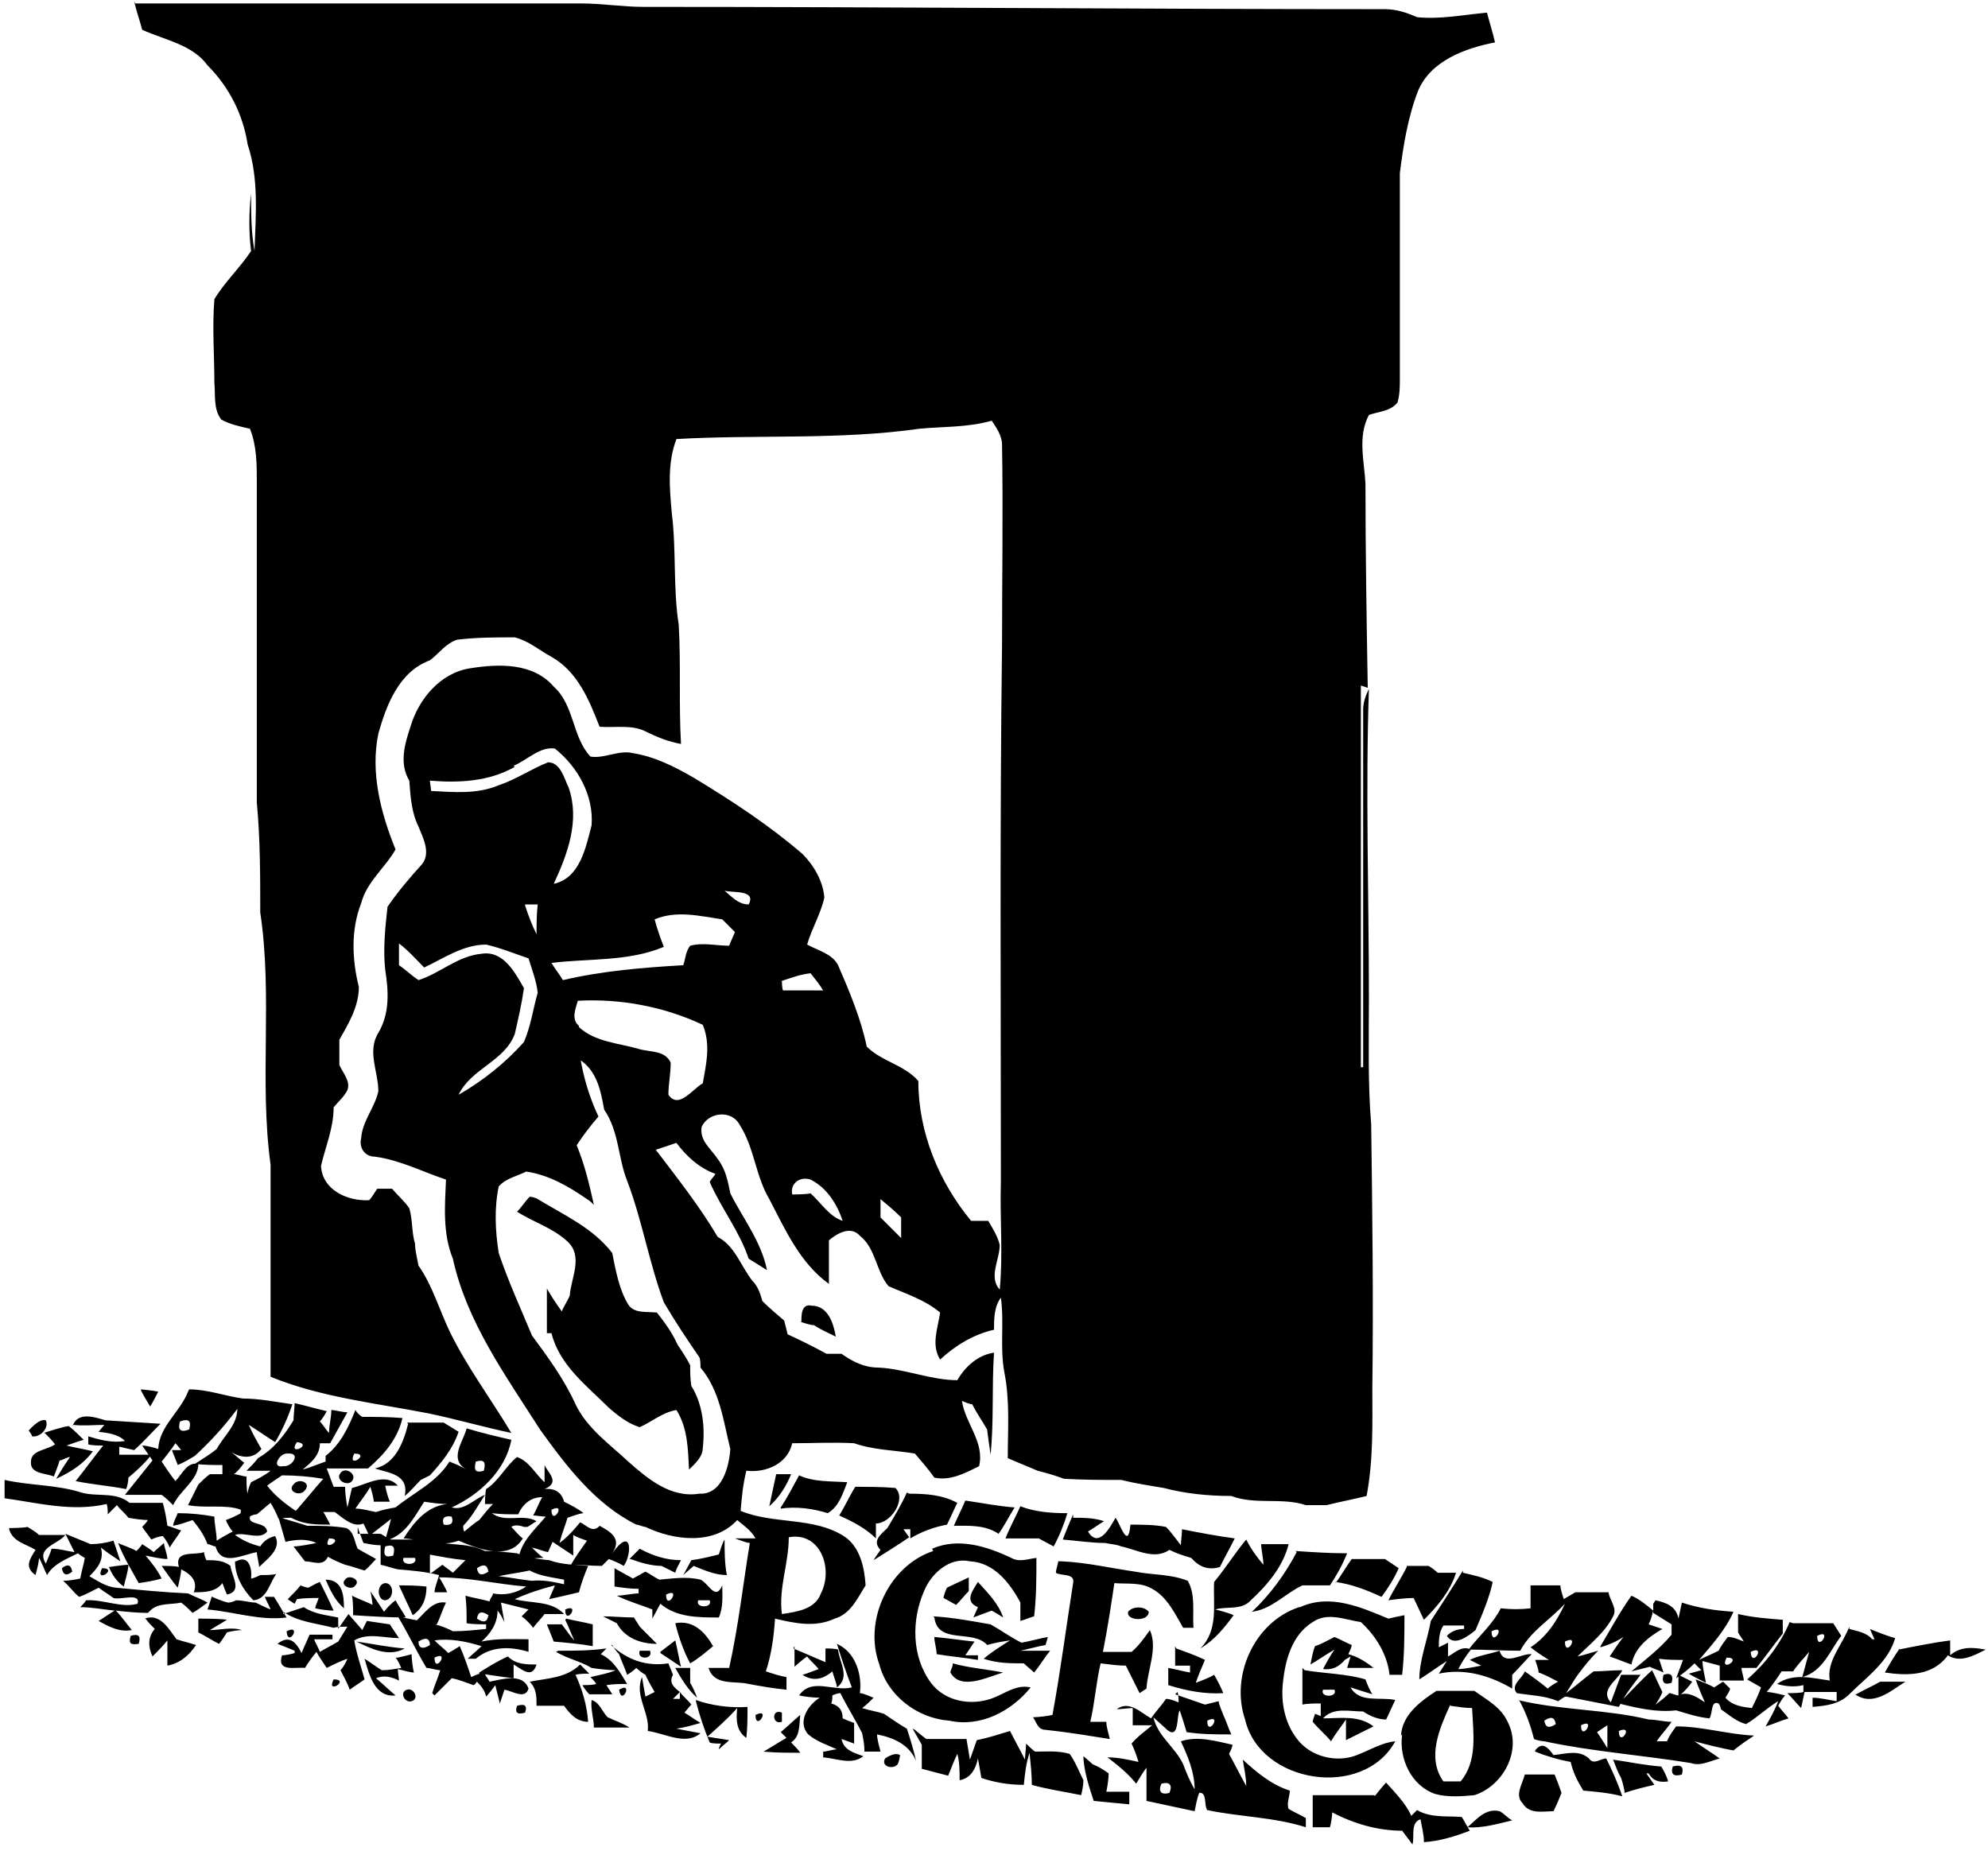 <?xml version="1.0" encoding="UTF-8"?>
<svg id="Layer_2" data-name="Layer 2" xmlns="http://www.w3.org/2000/svg" viewBox="0 0 17.34 16.15">
  <g id="Layer_1-2" data-name="Layer 1">
    <path d="M1.18.03c1.3,0,2.59,0,3.89,0,.18,0,.36.03.54.03,2.16,0,4.31.02,6.47.02.1,0,.19.03.28.07.2.02.4-.02.61-.04.02.08.05.17.07.26-.26.05-.56.16-.67.42-.09.23-.13.48-.16.72,0,.6,0,1.19,0,1.79,0,.07,0,.14-.02.21-.06.08-.17.08-.25.11-.1.19-.04.4-.03.6,0,.59.01,1.19.02,1.78l-.06-.02c0,1.11,0,2.22,0,3.33h.02c0-1.04,0-2.08,0-3.12,0-.06.02-.12.05-.18-.03.9,0,1.8,0,2.7,0,.37-.01.74.02,1.1.01.76.02,1.53.01,2.29,0,.32.01.63-.05.95-.12.03-.23.05-.35.08-.06,0-.12,0-.18,0-.21-.07-.44,0-.65-.08-.2,0-.4-.02-.59-.07-.12-.02-.25-.04-.37-.07-.17,0-.33,0-.5-.01-.08-.03-.15-.05-.23-.07-.09-.04-.17-.07-.26-.11,0-.25.02-.5-.03-.75-.04-.22,0-.43-.03-.65-.06.08-.06.19-.06.28-.18.04-.34.14-.47.26-.08-.13-.02-.27,0-.41-.13-.11-.29-.16-.45-.23-.11-.13-.11-.33-.25-.44-.08-.09-.2-.02-.27.04,0,.13,0,.25,0,.38-.25-.18-.38-.47-.52-.74-.12-.2-.13-.45-.26-.65-.07-.13-.27-.11-.33.02-.02.12.08.19.14.28.07.09.09.2.11.3.11.22.27.42.32.67-.05-.03-.11-.07-.16-.1-.08-.24-.24-.44-.34-.67.01-.02.04-.05.05-.07-.14-.05-.25-.15-.34-.27-.06.02-.12.04-.18.06.19.25.38.49.54.76.15.08.2.25.3.38.05.05.07.11.09.18.06.06.12.11.19.17.01.04.02.08.03.12.11.05.23.11.34.17.03,0,.1,0,.13,0,.1.07.2.12.32.12.23.01.46.11.69.11.07-.12.18-.22.32-.24-.02.3,0,.6-.03.89-.01-.07-.02-.14-.03-.22-.04-.07-.09-.14-.13-.22-.02,0-.07-.02-.09-.03.03.2.2.36.15.57-.12.06-.25.13-.39.1-.05-.07-.11-.14-.17-.21-.18-.03-.36-.03-.53-.09-.18-.01-.36,0-.54,0-.04.18-.23.26-.4.24-.03.12-.04.23-.05.35.29.12.63.05.9.22.14.09.18.27.19.43-.07.11-.13.25-.27.29-.17.08-.35.04-.52,0-.01.15-.03.31-.08.46.06.02.12.04.18.05,0,.03,0,.08,0,.11-.11-.01-.22-.03-.33-.05-.12-.03-.3.02-.35-.14.04,0,.13,0,.18,0,.08-.36.12-.72.18-1.09-.03,0-.1-.03-.13-.04.04,0,.13,0,.18,0-.04-.07-.1-.11-.16-.16-.2.22-.55.18-.8.06-.02,0-.06-.02-.08-.02-.36-.18-.61-.51-.84-.83-.3-.47-.64-.94-.76-1.49-.09-.22-.07-.46-.06-.69-.21-.07-.4-.17-.62-.2-.09,0-.14-.08-.12-.16.01-.15.12-.27.15-.41,0-.17-.1-.35,0-.51.1-.17.09-.36.06-.55-.02-.18,0-.37.02-.55.09-.13.19-.25.3-.37.08-.1.01-.23-.03-.33-.06-.12-.07-.26-.08-.4-.09-.15-.04-.32.01-.47.07-.24.26-.47.52-.51.25-.04.55-.05.73.16.18.16.16.44.32.61.12.02.25-.06.37-.03.19.03.37.12.54.22.33.2.65.41.94.66.1.1.18.24.19.38-.03.14-.11.27-.15.41.09.05.22.08.27.18.1.23.2.47.25.71.13.13.33.16.45.3,0,.45.18.88.46,1.22.05,0,.1,0,.15,0,.04.07.08.13.1.21,0,.13-.1.28,0,.39.03-.31,0-.63.01-.94,0-1.56-.01-3.12.01-4.68,0-.58.01-1.17,0-1.75,0-.08-.05-.15-.09-.21-.21.06-.42.05-.63.07-.7.1-1.42.05-2.12.09-.08.21-.06.43-.04.65.04.32.01.65.06.97.02.35,0,.7.02,1.04-.11-.02-.21-.06-.31-.11-.12-.06-.26-.03-.4-.04-.09-.23-.19-.48-.42-.61-.11-.06-.2-.14-.32-.17-.17,0-.33,0-.5.02-.1.03-.16.12-.24.18-.27.1-.38.39-.45.64-.07.34.02.69.15,1.01-.09.16-.25.28-.3.47-.09.23-.08.49-.02.73,0,.17-.09.32-.17.46,0,.07,0,.15,0,.22.03.07.1.14.07.22-.03.06-.08.1-.12.15,0,.18-.07.34-.11.51.01.21.23.31.42.3.02-.02.05-.07.07-.1.04,0,.09,0,.13,0,.05.06.11.11.15.17.03.1.02.21.05.31,0,.06.02.13.03.19.12.17.18.38.27.57.15.31.36.59.54.89-.24-.05-.48-.12-.72-.17-.46-.09-.94-.14-1.38-.32,0-.62,0-1.24,0-1.85-.1-.73.02-1.47-.09-2.2,0-.32,0-.64-.03-.96,0-.93,0-1.86,0-2.79,0-.16,0-.32-.06-.47-.09-.02-.18-.04-.25-.08-.07-.09-.05-.21-.06-.32,0-.24-.02-.48,0-.73.09-.15.22-.27.32-.42-.02-.16-.02-.34,0-.5,0,.17,0,.33.03.5.01-.31.04-.63-.06-.93-.04-.26-.16-.5-.35-.69-.13-.18-.37-.22-.57-.31-.02-.08-.05-.16-.07-.25h0ZM4.49,6.69c-.23.13-.49.14-.74.12,0,.02.01.07.01.09.2.01.4.03.59-.05.15-.05.28-.14.43-.2.11,0,.14.14.18.22.1.29-.01.58-.13.84.23-.05.28-.32.33-.51.02-.26-.12-.51-.32-.67-.13-.02-.24.1-.36.15h0ZM4.52,7.77s.03.03,0,0h0ZM6.32,7.77c.06.05.12.12.21.12.07-.13-.14-.1-.21-.12h0ZM4.58,7.9c.03.09.06.17.1.25,0-.09,0-.17.01-.26-.03,0-.09,0-.11,0h0ZM5.71,8.02c.02.08.05.16.08.24-.31.13-.66.1-.98.14.03.05.07.1.1.15.34-.08.7-.11,1.05-.13.02-.06.02-.12.06-.17.11-.03.23,0,.34,0,.01-.03.04-.09.05-.12-.04-.04-.07-.07-.11-.11-.2-.03-.4-.08-.59,0h0ZM3.48,8.24c0,.06,0,.12,0,.18.06.04.11.09.17.13.19-.06.34-.21.55-.23.19-.03.29.16.37.3-.02.14-.05.27-.08.4-.09.24-.38.3-.49.53.21-.12.41-.28.57-.46.06-.14.08-.29.12-.43-.01-.1-.05-.2-.08-.3-.12-.04-.24-.09-.37-.12-.2,0-.37.12-.54.2-.07-.07-.14-.15-.22-.21h0ZM6.82,8.56s0,.06.01.08c.12,0,.24,0,.35,0-.03-.05-.07-.1-.11-.15-.09.01-.17.04-.26.07h0ZM5.05,8.96c.14.13.35.14.52.19.1.03.23.01.28.12,0,.1-.02.19-.02.28.09.13.21-.05.3-.1.03-.17.07-.34,0-.51-.34-.16-.72-.23-1.09-.21-.02.07-.06.16.01.22h0ZM5.06,9.22c.03.18.08.35.16.52-.07.08-.13.16-.19.25.07.17.11.34.15.52-.01-.01-.04-.04-.06-.05-.16-.11-.33-.21-.53-.24-.08.04-.18.06-.24.13-.04.19-.03.39,0,.58.08.24.19.48.29.72.14.19.28.38.38.6.1.21.3.35.46.5.17.15.37.32.62.28.2.01.26-.24.27-.39-.06-.24-.09-.51-.26-.71,0-.02,0-.07-.01-.09-.11-.16-.21-.31-.31-.48-.13-.35-.19-.72-.32-1.06-.08-.2-.07-.43-.2-.62-.03-.16-.06-.34-.22-.44h0ZM6.91,10.42s.12,0,.16-.01c.09.08.16.2.28.24-.05-.15-.14-.29-.28-.36-.09-.03-.18.03-.16.13h0ZM7.68,10.45c0,.06,0,.11,0,.17.06.06.12.12.18.18,0-.06,0-.12,0-.18-.06-.06-.12-.11-.18-.16h0ZM6.88,13.41c0,.23-.09.44-.06.67.13-.02.29-.04.34-.18.11-.21,0-.54-.28-.49h0ZM4.63,10.44s.05.01.06.02c.23.14.48.25.65.47.03.15.06.32.14.45.05.08.16.06.25.07.07.09.13.17.18.28.04.06.08.12.11.18,0,.06,0,.12.01.18.1.16.12.36.1.54,0,.08-.07.14-.12.19-.01-.18-.01-.36-.11-.52-.12.02-.21.1-.32.15-.1-.03-.19-.1-.27-.17-.19-.19-.43-.37-.5-.65-.01,0-.03,0-.04,0,0-.13,0-.26,0-.39.04.07.08.13.13.2.02-.05.05-.09.07-.14.01-.15.12-.34-.02-.47-.13-.12-.3-.17-.44-.26.04-.04.07-.09.11-.13h0ZM6.99,11.53c0-.06,0-.16.09-.14.14,0,.19.15.21.27-.06-.03-.13-.06-.19-.1-.03,0-.09-.02-.12-.03h0ZM1.23,12.12s.11.01.15.02c-.02.04-.04.08-.07.13-.03-.05-.06-.1-.08-.14h0ZM1.65,12.12c.16,0,.32.06.47.08.14,0,.29.03.43.05-.04.12-.09.23-.15.33-.08-.05-.15-.1-.23-.15.03.07.07.14.11.21-.07.09-.17.08-.26.03.03.02.08.07.11.09-.02.03-.06.08-.09.1.03,0,.08.02.11.02,0,.04,0,.12.01.15,0-.03.02-.08.03-.1.06-.03.12-.06.17-.1-.05,0-.16,0-.21,0,.03-.03.08-.08.1-.11.14-.08.23-.2.31-.33,0-.04.01-.12.01-.15.09.02.19.05.28.07-.01.02-.04.07-.06.09.03.03.05.07.08.1,0-.07.02-.13.02-.2.03,0,.1.02.14.02-.05.09-.1.18-.15.27-.02,0-.07,0-.09,0,0,.11-.08.17-.15.23.07-.02.14-.05.2-.07,0-.01,0-.04,0-.05.13-.1.2-.25.26-.4.01.02.04.05.06.06.12,0,.23,0,.35.01-.04.18-.16.32-.3.44-.12,0-.24,0-.36,0,.02.05.04.11.06.16.02,0,.07,0,.1,0,0,.06.01.12.02.18.01-.04.03-.13.04-.17.13-.03.29-.14.4-.02h-.11c.01.05.02.09.04.14-.03,0-.1,0-.14,0,0-.03-.02-.1-.03-.13-.04.07-.09.13-.13.19.06,0,.12.02.18.03.06-.02.11-.03.17-.04.16-.13.36-.22.47-.4.05.02.1.04.15.07-.16-.09-.03-.24,0-.36.13.04.26.07.39.1-.05.27-.28.48-.52.59.11.03.19-.07.29-.11-.06.09-.11.19-.19.27,0,.01,0,.04.01.05.04-.03.08-.07.13-.1.04-.05.08-.1.12-.14h-.07s0-.09.01-.13c.11-.07.17-.2.27-.28.11.04.16.15.24.22,0-.04,0-.11,0-.15.03.07.14.15,0,.21.09-.01.15.03.17.11.06.03.12.06.17.1-.03,0-.11.03-.14.04-.02.07-.05.14-.07.22.07-.05.13-.12.18-.18.05.02.11.1.17.03.09.05.2.11.11.24.18-.25.17.02.1.11-.03-.02-.1-.05-.13-.06-.01.01-.04.04-.06.06-.09,0-.18-.01-.27-.01.04-.07.09-.14.14-.21-.03-.01-.09-.03-.12-.05,0,.05,0,.14,0,.18-.06-.04-.12-.08-.18-.12-.01.02-.03.07-.04.09-.05-.01-.09-.03-.14-.04.02.02.07.07.1.09-.06,0-.17.01-.22.02.02-.16.14-.26.24-.38-.03,0-.08-.01-.11-.01.03-.05.05-.11.08-.16-.1,0-.17.06-.21.15-.08,0-.15,0-.23-.01.12.09.27,0,.39.07-.02.01-.06.04-.08.05h-.03s-.07-.03-.11,0c.03.03.07.08.1.1-.12.2-.39.09-.56.02-.16.06-.32-.01-.48-.02.09-.14.2-.28.38-.3-.07,0-.13-.01-.2-.02-.09.14-.17.3-.34.34.01-.05.04-.14.05-.19-.06.05-.13.1-.19.15-.01-.03-.04-.09-.05-.11-.09.04-.18-.05-.25-.1-.03,0-.07,0-.1,0,.02.03.05.09.06.11-.12,0-.23,0-.34-.06-.03,0-.08,0-.11.01-.02-.05-.04-.09-.07-.14-.04.03-.08.07-.12.1-.02,0-.05.01-.06.02-.02.08.14.04.15.13-.06.08-.2,0-.28.03.07.05.14.08.22.1.03-.05.08-.08.13-.09.06.11-.07.2-.14.27,0-.03-.02-.1-.02-.13-.12.02-.31.13-.36-.05-.02,0-.05-.02-.07-.02-.03-.08-.08-.15-.13-.21-.06.02-.11.04-.17.05,0-.03.03-.08.04-.11.11,0,.21.01.32.03,0,.07.02.14.02.21.03-.02.1-.06.14-.08-.02-.02-.05-.07-.06-.1.03-.01.1-.04.13-.06v-.03c-.13-.05-.31-.01-.46-.04.03-.06.06-.12.09-.18.02-.02.07-.07.1-.09.03,0,.09,0,.11,0,0-.02,0-.06,0-.08-.08,0-.16,0-.24-.01.06-.04.13-.08.19-.13.06-.11.18-.21.18-.35-.11.15-.24.29-.37.41-.05.03-.1.06-.15.08-.01-.03-.04-.1-.05-.13h.08s-.03-.04-.05-.06c-.04.06-.08.11-.12.16.04.06.08.12.12.17.06-.06.1-.17.2-.15,0,.14-.16.23-.22.36-.03-.03-.06-.06-.1-.09-.11,0-.21,0-.32,0,.08-.1.16-.2.24-.3-.02-.03-.07-.1-.09-.13.04,0,.11.02.14.03.01-.2.19-.32.26-.5h0ZM2.14,12.31s.03.02,0,0h0ZM1.57,12.4c-.02.07,0,.1.08.07.02-.07,0-.1-.08-.07h0ZM2.59,12.58c-.09.13.15.02,0,0h0ZM2.51,12.68c-.07-.01-.15.13-.04.11.08.01.16-.12.04-.11h0ZM3.09,12.68c-.07.14.15,0,0,0h0ZM4.15,12.75c-.02.08,0,.1.07.08.02-.08,0-.1-.07-.08h0ZM2.46,12.87s-.09.06-.13.09c.07.09.16.16.25.22.08-.09.16-.19.24-.28-.12-.02-.24-.03-.37-.03h0ZM2,12.9s.03.03,0,0h0ZM1.95,13s.03.03,0,0h0ZM4.81,13.17c0,.15.14-.07,0,0h0ZM3.87,13.3c.06.01.09-.01.07-.07-.06-.01-.09.01-.07.07h0ZM4.24,13.27s.03.03,0,0h0ZM4.34,13.36s.03.02,0,0h0ZM.63,12.45c.04-.14.19-.09.29-.06.16.01.32.02.48.03-.08.08-.15.16-.23.23-.04-.01-.09-.02-.13-.03,0,.02,0,.05,0,.07.09,0,.18,0,.28,0-.06.08-.13.14-.2.2,0,.03-.01.08-.02.1-.15-.03-.3-.04-.44-.07.08-.1.16-.21.24-.31-.03,0-.1,0-.13-.01,0-.02,0-.06,0-.07.1.03.21.06.32.04-.06-.06-.15-.07-.23-.08l.05-.06c-.09,0-.18.01-.27,0h0ZM1.12,12.54s.03.02,0,0h0ZM1.03,12.77s.02.03,0,0h0ZM.25,12.48s.09-.11.15-.09c.03.07-.05.15-.12.14,0-.01-.02-.04-.03-.05H.25ZM.38,12.5c.07-.02.15-.05.22-.06.05.04.09.08.13.12-.04.01-.12.04-.15.05.08.02.15.03.23.05-.08.11-.19.18-.32.24.04-.07.08-.13.12-.19-.02,0-.07.03-.09.03-.01.04-.04.11-.05.14-.07-.03-.21-.02-.2-.13,0-.1.14-.1.21-.15-.02-.03-.07-.08-.09-.1H.38ZM3.55,12.41c.11,0,.21,0,.32,0,.03.02.1.06.13.08-.05.15-.15.27-.25.38-.02.01-.06.03-.08.04-.05.05-.09.1-.14.14.04-.19-.14-.2-.26-.24.18-.04.25-.23.29-.39h0ZM3.51,12.72s.03.03,0,0h0ZM2.97,12.85c.04-.06.15.01.1.07-.04.05-.15-.01-.1-.07h0ZM6.78,12.86s.09,0,.12,0c-.04.1-.1.2-.19.28.02-.09.04-.19.06-.28h0ZM6.81,13.15c.06-.09.11-.19.16-.28.13.06.28.05.42.06-.04.1-.07.21-.17.27-.13-.04-.27-.06-.41-.04h0ZM.04,12.91c.22.05.45.04.67.11.14.04.3-.01.42.09.1,0,.19,0,.29,0,.02.07.03.13.04.2.04.01.08.03.12.04-.03.05-.07.1-.1.15-.01-.03-.04-.08-.06-.1-.03,0-.08.02-.1.03-.02-.03-.06-.08-.08-.11.01-.01.04-.04.05-.06-.04,0-.12-.01-.17-.02-.03-.04-.07-.07-.1-.11-.02.02-.06.06-.08.08,0-.02,0-.07-.01-.09-.3.07-.6-.01-.89-.05,0-.04,0-.13,0-.17H.04ZM2.56,12.95c.04-.06.16-.02.1.05-.04.06-.16.01-.1-.05h0ZM7.45,12.97c.12,0,.24,0,.36.01.1.1-.04.31-.17.31,0,.04,0,.09,0,.13-.09-.09-.21-.15-.32-.2.05-.08.09-.17.14-.25h0ZM7.93,13.03c.15,0,.29.01.42.08-.03.06-.06.13-.09.19-.11.02-.22.06-.32.12v-.08s-.06,0-.06,0l.05.07c-.1.07-.2.13-.31.2.01-.02.04-.06.06-.09-.08-.08.01-.14.06-.19.06-.1.12-.2.17-.31h0ZM8.42,13.09c.14.02.29.05.43.06-.05.08-.09.16-.14.23-.12-.08-.26-.07-.39-.07.03-.07.07-.15.1-.22h0ZM8.9,13.14c.13.05.27.06.41.06-.03.1-.07.2-.12.29-.04-.02-.09-.05-.13-.07-.1,0-.19,0-.29,0,.04-.1.09-.19.13-.28h0ZM9.36,13.24c.09,0,.18,0,.27.03-.05.03-.09.06-.14.09.09.15.19-.03.24-.12.04.05.11.29.13.06.1,0,.21,0,.31.02.05.05.09.11.13.16,0-.03.01-.1.01-.14.15.03.31.06.46.08-.04.08-.09.17-.13.25-.1.03-.18,0-.25-.08-.07-.02-.13-.04-.19-.07-.13.09-.28,0-.42-.03-.05-.02-.1-.02-.14-.03-.12,0-.25-.02-.37-.03.03-.08.06-.15.09-.22h0ZM2.42,13.23c.09.03.17.05.26.08.11,0,.23,0,.34.02.07.03.07.12.1.18.05.03.11.06.16.09-.03.03-.06.07-.1.1-.04-.01-.12-.04-.17-.05-.05-.02-.1-.04-.15-.07-.04.09-.13.04-.2.04-.03-.04-.07-.09-.1-.13.05,0,.15-.02.2-.03-.09-.04-.18-.03-.27-.01-.02-.07-.04-.14-.06-.21h0ZM2.87,13.42c-.07.13.15,0,0,0h0ZM.08,13.33s.12,0,.16-.01c.03.02.07.04.1.07.08,0,.15,0,.23,0-.06.08-.26.11-.17.25.01-.03.04-.09.05-.13.07,0,.13.02.2.03-.02-.04-.06-.12-.08-.16.07.03.15.06.22.09.07,0,.13-.01.2-.03.02.06.04.12.06.18-.06-.04-.12-.08-.17-.12.03.11-.03.18-.1.25.07.04.14.09.23.1.21.02.42.04.63.05.06.03.12.05.17.08-.04.03-.08.06-.13.09-.02-.02-.07-.07-.1-.09-.09.02-.2,0-.27.07l-.02.02c-.09,0-.19-.01-.28-.02.05.05.09.11.14.17-.11.02-.2-.03-.29-.08.05-.03.09-.06.14-.09-.1-.01-.2-.03-.3-.03.01-.01.04-.04.05-.06.15-.01.31.07.45.03.03-.1-.15-.03-.21-.05-.04-.03-.09-.06-.13-.09-.06.03-.11.06-.17.08-.05-.04-.09-.1-.14-.14.04,0,.11-.01.15-.02.01-.06.03-.12.04-.18-.02-.01-.05-.03-.06-.04-.1.05-.21.09-.27.19-.02-.04-.05-.12-.07-.15,0,.04-.02.11-.03.15-.1-.07-.05-.14,0-.22-.08-.05-.2-.07-.23-.18H.08ZM3.12,13.38c.07,0,.14,0,.2,0,.02.01.06.04.09.05.11,0,.22,0,.32,0,.16.06.34.02.5.1.09,0,.19.01.28.02.09.04.18.05.28.06.11.04.23.04.34.05-.03.07-.06.15-.08.23-.08.02-.17.04-.26.06.01-.03.04-.09.05-.12-.12.03-.24.07-.35.12.14.04.32.01.43.13-.04,0-.13,0-.17,0-.03.04-.07.08-.1.12-.02-.03-.07-.08-.1-.1.01-.01.04-.04.06-.06-.08-.02-.16-.04-.24-.06.01.06.02.12.03.17-.01-.02-.04-.08-.06-.1,0,.11-.06.2-.14.27.14-.03.28-.02.41-.02,0,.03,0,.08,0,.11-.16-.05-.33-.05-.46.06-.02,0-.06,0-.07,0,.04-.04.08-.07.12-.11-.13-.04-.27-.07-.41-.05.04.04.08.07.12.11.02-.01.07-.04.1-.06.04.09.07.18.1.27.04-.02.07-.03.11-.04.01.02.04.06.05.08.11-.02.29-.08.34.06-.03.1-.14.02-.21.01-.01.03-.03.09-.04.12-.01-.04-.03-.12-.04-.16-.02.03-.06.08-.08.1-.01-.05-.04-.09-.08-.13,0,0-.02.03-.03.03-.06-.02-.13-.05-.19-.06-.05.05-.1.1-.15.15,0,0-.01-.01-.02-.02.02-.07.05-.13.07-.2-.03,0-.09-.02-.12-.02-.09-.15-.16-.3-.25-.45.16.04.33.05.48.13.1,0,.19-.01.29-.02v-.04s-.13,0-.17-.01c0-.08,0-.16-.01-.24.07.02.14.03.21.05,0-.02.03-.05.03-.07.1.02.2,0,.29-.06-.25-.02-.5-.08-.76-.08.02.03.06.1.07.13-.03,0-.08,0-.11,0,0-.04.03-.11.04-.15-.12-.03-.24-.04-.36-.05-.05-.01-.1-.03-.15-.04,0-.06,0-.11,0-.17-.05,0-.1-.01-.15-.02-.01-.03-.04-.1-.05-.14h0ZM3.36,13.49c-.02.08,0,.1.07.08.02-.08,0-.1-.07-.08h0ZM3.75,13.55c0,.06,0,.12,0,.18.03-.02.08-.06.11-.08.02.02.07.05.09.07.04-.04.07-.07.11-.11-.11-.01-.21-.03-.32-.05h0ZM3.52,13.59c-.03.07.13.07.1,0-.02,0-.07,0-.1,0h0ZM4.16,13.68c.01.06.04.07.1.03-.01-.06-.04-.07-.1-.03h0ZM4.35,13.75c.1.01.19.03.29.04.1-.01.19.01.28.03v-.04c-.1-.02-.21-.03-.3-.08-.09.02-.18.03-.27.05h0ZM4.16,14.12c.06.04.09.03.1-.03-.06-.04-.09-.03-.1.03h0ZM3.65,14.32c0,.06.04.07.1.03,0-.06-.04-.07-.1-.03h0ZM3.79,14.46c0,.15.14-.07,0,0h0ZM6.32,13.43c0,.1,0,.21.02.31-.1,0-.19-.04-.29-.08-.02.02-.07.06-.09.08.02-.04.05-.09.07-.13.08-.01.16-.03.24-.05.01-.03.03-.1.05-.13h0ZM1.05,13.47s.11.04.14.06c.01-.01.04-.04.05-.06.03.02.08.05.1.07.02-.02.07-.06.09-.08,0,.03.03.1.03.14-.05,0-.14-.02-.19-.03.05.06.1.12.14.2-.07.02-.13.03-.2.04-.06-.11-.13-.22-.18-.35h0ZM1.26,13.68s.03.03,0,0h0ZM8.13,13.51c.23-.1.48-.02.69.08.07.04.14.01.22,0,0,.17,0,.34-.02.51-.04.01-.08.03-.12.04,0-.04,0-.12,0-.16-.09-.17-.23-.35-.44-.36-.18-.04-.34.11-.4.26-.11.25-.11.57.06.8.12.16.34.2.52.14.12-.04.22-.13.35-.1-.17.21-.44.35-.71.29-.28-.02-.54-.22-.61-.49-.14-.38.08-.86.47-.99h0ZM10.59,13.8c.1-.12.18-.25.28-.37.04.08.09.15.15.22,0-.05-.02-.14-.02-.18.08,0,.16,0,.24,0-.05.2-.19.36-.33.49-.08.09-.21.05-.31.08.04.01.12.03.16.05-.08.11-.17.22-.29.29.16-.16.11-.38.12-.58h0ZM10.62,13.87s.03.03,0,0h0ZM10.8,13.91s.02.03,0,0h0ZM1.56,13.67c-.04-.15.13-.1.22-.13,0,.02.01.05.02.07.07,0,.15,0,.21.05.01.09.11.22-.03.25-.01-.02-.03-.07-.04-.1-.06.08-.16.08-.25.08.04-.1-.03-.16-.11-.2,0,.04-.02.12-.03.16-.05-.06-.09-.12-.14-.19.04,0,.12,0,.15.01h0ZM1.86,13.73s.03.03,0,0h0ZM5.49,13.6s.06-.06.09-.09c.11.06.23.1.36.1-.02.04-.04.07-.05.11-.04-.02-.08-.04-.12-.06-.09,0-.19-.03-.27-.06h0ZM11.3,13.53c.15.01.3.02.45.02-.04.1-.09.19-.15.28-.08,0-.16,0-.24,0-.15.07-.27.21-.44.23.16-.15.29-.33.39-.52h0ZM2.06,13.62c.11-.06.14.06.13.15.02,0,.06-.02.08-.03.04,0,.11,0,.14-.01-.06.08-.08.22-.2.23-.09-.09-.16-.21-.16-.34h0ZM9.26,13.62c.22.01.43.06.64.09.15.03.31.02.46.08.07.12.04.27.05.41-.02,0-.07,0-.09,0-.07-.12-.14-.27-.27-.34-.1-.06-.22-.04-.33-.05-.03.2-.06.4-.1.6.08,0,.17,0,.25,0,.06-.05.11-.12.16-.19.07.16-.02.34-.03.51l-.06.04c-.04-.08-.08-.16-.12-.24-.07,0-.14-.01-.22-.02-.04.17-.05.34-.09.51.03,0,.1,0,.14,0,0,.05.02.1.03.15-.19-.03-.37-.06-.56-.08-.07,0-.08-.07-.11-.11.04,0,.13-.01.17-.02.07-.38.12-.77.18-1.15.02-.09-.11-.06-.15-.09,0-.03.02-.08.02-.1h0ZM11.65,13.81c.05-.07.09-.14.14-.21.1,0,.19,0,.29,0,.03.02.09.06.12.08-.04.09-.09.17-.15.25-.13-.06-.26-.11-.4-.13h0ZM.54,13.68c.05-.04.08-.03.09.03-.05.04-.08.03-.09-.03h0ZM.89,13.68c.15,0-.07.14,0,0h0ZM.95,13.67s.13-.02.17-.02c0,.05-.03.14-.04.19-.06-.04-.1-.1-.13-.17h0ZM12.27,13.66c.06,0,.13,0,.19,0,.02.01.06.04.08.06.04,0,.12,0,.16,0-.05.16-.16.29-.28.41-.03-.06-.06-.13-.09-.19-.07,0-.15.01-.22.02.05-.1.11-.19.16-.29h0ZM2.82,13.73s.03.03,0,0h0ZM5.36,13.84c0-.05,0-.1,0-.16.05.03.11.06.16.09.04-.02.07-.04.11-.06.04.02.08.05.12.07.12-.01.24-.03.36,0,.07.03.13.19.19.05,0,.09.01.19-.03.28-.18,0-.37,0-.51-.12-.02.04-.05.09-.07.13,0-.02,0-.06,0-.08-.1-.04-.21-.07-.31-.12.05,0,.14-.02.19-.02v-.04c-.07,0-.14-.01-.21-.02h0ZM5.81,13.91c0,.15.14-.07,0,0h0ZM6.09,13.96c-.03.07.13.07.1,0-.03,0-.08,0-.1,0h0ZM12.76,13.72c.09.02.18.04.26.08-.03.14-.09.28-.15.42-.06.05-.19.15-.25.05.04-.04.09-.06.15-.06v-.03c-.06,0-.12,0-.18,0-.04.06-.04.13-.04.19l.08-.04s0,.09,0,.12c.06-.03.12-.1.2-.06-.04.05-.08.11-.11.17.05,0,.15-.02.2-.03l-.1-.05c.08-.04.17-.05.26-.08.04.14.19.02.28.03-.06.06-.11.12-.17.18,0,.03,0,.09,0,.12-.19-.11-.41-.18-.64-.13l.07-.11c-.08.05-.16.11-.24.16,0-.17.07-.34.1-.51.09-.14.19-.29.28-.44h0ZM13.05,14.55s.03.03,0,0h0ZM3.01,13.78c.03-.05.14,0,.09.05-.03.05-.14,0-.09-.05h0ZM8.26,13.85c.06-.03.13-.06.19-.09,0,.03,0,.09,0,.12-.04.04-.07.08-.11.12-.04-.02-.07-.04-.11-.06,0-.02.02-.07.03-.09h0ZM2.62,13.83s.05.02.07.02c.02-.01.07-.04.1-.05.04.08.08.16.12.25-.04,0-.12-.01-.16-.02,0-.02.02-.06.03-.09-.06,0-.13,0-.19.01l-.02.04s-.05-.03-.06-.04c.04-.04.08-.08.12-.13h0ZM2.84,13.78c.15,0,.16.14.16.25-.08-.07-.12-.16-.16-.25h0ZM3.36,13.96c-.07,0-.08-.14,0-.15.08,0,.08.14,0,.15h0ZM3.47,13.83c.08,0,.16,0,.25.01,0,.1-.03.19-.12.25-.04-.09-.08-.17-.12-.26h0ZM8.53,14.02c-.12-.05-.05-.14,0-.22.09.1.18.19.22.31-.03-.02-.08-.05-.1-.06-.05.02-.11.04-.16.06.01-.02.03-.07.04-.09h0ZM13.35,13.83c.09,0,.17,0,.26,0,0,.03.02.09.03.12.03-.02.07-.04.1-.06.09,0,.19,0,.29,0,.01.07.08.14.04.21-.07.14-.2.24-.31.35.05-.01.14-.04.18-.05-.06.06-.12.13-.17.2-.04.05-.07.11-.11.17.08-.06.16-.13.24-.19.08,0,.16-.01.25-.01-.04.09-.2.17-.1.28.03-.08.06-.16.09-.24.04,0,.13,0,.17,0-.07.09-.14.18-.19.28-.15-.03-.31-.06-.46-.09-.02,0-.05.03-.07.04-.12-.05-.24-.05-.36-.07-.06-.07.05-.13.07-.19.07.05.14.1.2.15.02-.02.07-.05.09-.06-.06-.03-.11-.06-.17-.08,0-.03-.02-.08-.03-.11h.12c-.05-.03-.11-.07-.16-.11.14-.09.23-.23.3-.38-.13.14-.3.24-.39.41-.15,0-.3-.01-.45-.01.09-.12.21-.22.28-.36.09.01.17.01.26,0,0-.04,0-.13,0-.18h0ZM13.01,14.23c0,.15.14-.07,0,0h0ZM13.65,14.32c0,.15.14-.07,0,0h0ZM3.25,14s-.01-.09-.02-.12c.04.06.08.12.12.18.02-.03.07-.08.1-.1.02.04.07.11.09.15-.15,0-.3-.01-.46-.02,0-.04,0-.13-.01-.17.06.03.12.05.18.08h0ZM1.85,13.93s.09.04.14.05c.02,0,.05-.01.07-.02.06,0,.12.02.17.02.04.02.08.04.13.06-.01-.03-.04-.08-.05-.11.02,0,.06,0,.08,0,.04.06.07.12.11.18-.23.03-.46-.05-.69-.07.01-.03.03-.09.04-.12h0ZM13.96,14.36c.09-.15.17-.3.27-.44.07.03.13.08.19.13-.01.04-.02.08-.04.12.03.01.09.03.12.04-.12.07-.24.16-.27.31-.06-.02-.13-.05-.19-.07.04-.06.08-.12.12-.17-.06.04-.13.07-.2.09h0ZM14.44,13.96c.09.02.18.05.2.16.01-.05.02-.09.03-.14.15.05.3.07.45.08-.07.16-.19.29-.3.42.06-.03.11-.05.17-.08.02-.04.05-.08.08-.12.05,0,.09.02.14.04-.01-.02-.04-.06-.05-.08,0-.05,0-.11,0-.16.13.03.26.04.39.05,0,.04,0,.08,0,.12-.08.1-.15.2-.23.3-.03,0-.1,0-.13,0,0,.03.02.08.02.11-.07,0-.14,0-.21,0,0-.03,0-.1,0-.13-.04-.01-.11-.03-.15-.04,0,.06.02.13.03.19-.04-.02-.12-.06-.15-.08l.11-.03s-.04-.04-.06-.06c-.05.05-.1.09-.16.13.02-.05.04-.11.06-.16-.07,0-.14,0-.21-.01.01.03.03.09.04.12-.04-.02-.08-.03-.12-.05-.04.01-.12.03-.16.04.12-.1.25-.2.35-.32,0-.02,0-.07,0-.09-.05-.03-.11-.07-.16-.1,0-.02,0-.06,0-.08h0ZM14.93,14.14s.03.02,0,0h0ZM15.27,14.41c.01.15.14-.07,0,0h0ZM15.06,14.46c-.07.14.15,0,0,0h0ZM3.62,14.15c.08-.07.15-.19.27-.17-.03.06-.05.13-.08.19-.07,0-.13-.02-.2-.02h0ZM11.34,14.02c.26-.12.53,0,.77.1.04-.01.09-.02.14-.03,0,.17,0,.34-.02.52-.04,0-.07,0-.11,0-.02-.18-.12-.34-.25-.46-.14-.02-.29-.09-.42,0-.18.11-.24.33-.26.53-.02.18.02.37.14.51.13.15.36.19.53.11.1-.04.2-.1.31-.11-.28.51-1.18.37-1.31-.19-.13-.38.08-.85.47-.98h0ZM2.47,14.08c.06-.02.12-.04.18-.06.09.06.2.07.3.09v.1s.06-.09.09-.13c.04.05.08.09.12.14.01-.02.03-.06.04-.08.07.01.13.02.2.03.02.03.06.09.08.12-.13,0-.27-.05-.39.02.02.12.06.23.09.34-.04.03-.09.06-.13.09-.02-.06-.05-.11-.08-.17.02-.02.05-.07.06-.1-.06.02-.12.05-.18.08-.02-.03-.07-.1-.09-.14-.04.05-.07.09-.1.14-.08-.01-.25.04-.2-.11.03,0,.08-.01.11-.02v-.02s-.12-.05-.15-.06c.1-.08.16-.02.21.08.02-.05.05-.11.07-.16.07,0,.13,0,.2,0v.04s-.12,0-.16,0c.01.03.04.08.05.11.05-.03.11-.06.16-.09.02-.03.06-.1.08-.13-.03,0-.09,0-.12.01-.15-.04-.31-.05-.44-.14h0ZM4.93,14.04c.14-.06,0,.15,0,0h0ZM9.84,14.06c.04-.05.14-.05.18,0,0,.09-.2.08-.18,0h0ZM5.26,14.1c.09,0,.18.01.27.01.01.02.04.06.05.08.05.05.1.1.15.15-.14,0-.28-.05-.35-.18-.04-.02-.08-.04-.12-.06h0ZM1.26,14.12c.14-.05.21.09.28.18.06.02.11.03.17.05-.06.09-.14.16-.25.18,0-.07,0-.15,0-.22-.04.05-.09.1-.13.14-.04-.09-.04-.17.02-.24-.02-.02-.06-.06-.08-.09h0ZM1.73,14.24s0-.08,0-.12c.06,0,.19,0,.25.01-.05.03-.1.06-.15.09.09,0,.19-.03.28,0-.03,0-.1.01-.13.02-.02.03-.05.08-.07.1-.06-.03-.12-.07-.18-.1h0ZM4.94,14.12c.08.02.15.03.23.05,0,.06,0,.12,0,.19-.11-.02-.23-.03-.34-.04-.02-.05-.04-.1-.06-.15.03,0,.1,0,.13,0,.04.05.07.1.11.14-.03-.06-.05-.12-.08-.18h0ZM8.14,14.1c.17.01.33.04.5.07.09.05.17.11.27.16.06-.01.17-.04.23-.05l-.02.07c-.06.01-.17.04-.22.05.07,0,.2,0,.26,0-.05.06-.09.13-.14.19-.02-.02-.07-.06-.09-.08-.12,0-.23,0-.35-.04.07-.06.15-.11.23-.16-.07.01-.13.02-.2.04-.12-.14-.43,0-.46-.24h0ZM3.97,14.18s.03.03,0,0h0ZM5.89,14.16c.16-.03.26.08.33.2-.06.05-.13.11-.2.15-.06-.11-.1-.23-.13-.35h0ZM15.64,14.16c.12,0,.23,0,.35,0,.02.03.05.08.07.11-.1.13-.16.31-.34.36.02-.07.04-.15.06-.22-.05.06-.1.11-.14.17-.02,0-.07,0-.1,0-.04.06-.08.12-.13.18.04,0,.12.02.16.03-.02.02-.05.07-.06.09.03.04.06.07.09.11-.07.02-.13.05-.2.07.04-.07.08-.14.11-.22-.1.06-.18.14-.28.2-.08-.02-.15-.08-.22-.13,0-.01-.01-.04-.02-.05-.07-.03-.05.09-.08.13-.1-.01-.19-.04-.29-.07-.17.02-.34-.02-.5-.06.1-.1.19-.2.29-.29.03.06.06.13.09.19-.01.03-.04.08-.06.11.04-.03.08-.06.12-.1.02,0,.06.02.08.02,0-.06,0-.12,0-.18.04.02.08.04.12.06-.02.03-.07.09-.1.11.08-.02.15.03.21.07-.03-.07-.06-.14-.08-.2.05.02.11.04.16.07.02-.01.06-.04.08-.05.01.01.04.04.06.06,0,.02-.03.06-.04.08.06.07.15.08.23.09.03-.06.06-.12.08-.18-.03-.02-.09-.05-.12-.07.16-.14.29-.31.37-.5h0ZM15.85,14.27c0,.15.14-.07,0,0h0ZM2.5,14.23c.14-.07.01.15,0,0h0ZM16.13,14.21c.07.02.15.03.2.09h.02s-.04-.09-.04-.09c.07.03.15.06.22.08-.06.21-.25.34-.4.49-.09.09-.21.1-.32.11,0-.02,0-.06,0-.08.07,0,.14.02.21.03v-.08c-.1,0-.19,0-.28,0-.01.05-.02.09-.03.14-.04-.04-.08-.09-.12-.13.04,0,.11,0,.14-.01v-.06c-.08.02-.16.01-.23-.01.14-.1.31-.05.46-.03-.03-.17.11-.31.17-.47h0ZM1.14,14.27c.07-.02.09,0,.07.07-.07.01-.09,0-.07-.07h0ZM11.47,14.36c.06-.02.11-.05.17-.08.05.02.1.05.15.07,0,.02-.02.06-.03.08.08.02.16.07.22.12-.08,0-.15,0-.23,0l.03-.1-.05.03c-.05.06-.11.09-.19.08.02-.04.07-.13.1-.17-.07.04-.14.09-.21.13.01-.05.02-.11.04-.16h0ZM3.11,14.32c.14.02.28.05.42.06-.14.08-.3,0-.42-.06h0ZM5.76,14.41s.09-.07.13-.1c.02.08.03.15.05.23-.06-.04-.12-.08-.18-.12h0ZM8.15,14.28c.12.01.24.03.35.04-.02.03-.06.09-.08.12.03,0,.08,0,.11,0,0,0,0,.03,0,.04-.12-.02-.24-.03-.36-.05,0-.04-.02-.11-.02-.14h0ZM16.56,14.39c.15-.03.3-.06.45-.08,0,.03,0,.1,0,.13.09-.08.2-.07.31-.05-.1.05-.22.12-.33.05-.13.18-.35.18-.55.15.04-.07.08-.14.13-.21h0ZM4.87,14.4c.14,0,.28,0,.42-.02-.01.01-.03.03-.05.05.11.05.17.16.23.26-.06,0-.12,0-.18.01.01.02.04.06.05.08-.07,0-.13,0-.2,0-.02-.02-.05-.06-.06-.08.03,0,.09,0,.12-.01-.01-.02-.03-.04-.05-.06.08-.02.15-.03.22-.06-.05,0-.15-.01-.21-.02-.1-.06-.21-.08-.31-.14h0ZM5.33,14.35c.14.13.31.19.5.16.01.03.03.07.04.1-.04.07.01.11.06.15l-.06.06h.06s0-.06,0-.06c.03.04.07.07.1.11-.02.02-.05.06-.06.07.05.03.09.06.14.09-.07.02-.14.04-.21.05.05.01.16.03.21.04-.13.11-.31,0-.46-.02.02-.16-.12-.31-.05-.47.01.06.02.12.03.17l.08-.04s-.06-.1-.08-.15c-.02-.01-.06-.04-.08-.06-.02.02-.06.05-.08.06-.02-.06-.05-.12-.07-.18-.02-.02-.05-.06-.06-.08h0ZM5.76,14.74s.03.03,0,0h0ZM5.71,14.83s.03.03,0,0h0ZM5.81,14.88s.02.03,0,0h0ZM5.58,14.4s.07,0,.09,0c.03.08-.12.08-.09,0h0ZM6.92,14.38c.09.04.19.08.28.12,0-.03,0-.09,0-.12.03,0,.08,0,.11.01.01.11.11.24-.01.33,0-.03-.03-.1-.04-.14-.08.07-.17.09-.26.03.04-.01.11-.04.14-.05-.03-.04-.07-.07-.1-.11-.03.02-.09.07-.11.09,0-.05,0-.14,0-.18h0ZM7.32,14.35c.15.08.2.27.18.42.03,0,.09.03.12.04-.02.02-.07.07-.1.09.06.02.13.03.19.05.06.04.13.09.2.13.03.09.06.19.08.28-.06-.14-.19-.2-.34-.23,0,.04.02.11.03.15-.03,0-.1,0-.14,0,0-.06-.01-.11-.02-.16-.06-.12-.13-.23-.19-.35-.02,0-.05.01-.07.02,0,.02,0,.05-.01.07.07.02.1.06.1.13.02.01.07.03.1.04,0,.04,0,.13,0,.18l-.11-.04c.02.1.11.12.19.15-.1.08-.23.02-.35.01,0-.01,0-.04,0-.05.03,0,.09-.02.12-.02-.09-.04-.18-.07-.25-.13-.1-.11,0-.26.1-.32-.05,0-.14-.01-.18-.02.11-.16.3-.03.46-.07-.05-.13-.09-.25-.13-.38h0ZM10.26,14.38c.08.03.17.06.25.1-.03.07-.06.14-.08.2.05-.02.11-.04.16-.07.03.05.06.11.08.16-.16.01-.32-.02-.48-.07,0-.05,0-.1,0-.15.06.01.13.03.19.04v-.06h-.13s0-.13,0-.17h0ZM3.47,14.46s.09-.02.12-.03c0,.04.01.12.02.16-.03,0-.1-.02-.14-.03,0,.03.01.08.01.1-.06-.03-.13-.05-.2-.02.06.05.11.1.17.15-.18.02-.23-.18-.27-.32.05.03.1.07.15.1.06,0,.11-.01.17-.02-.01-.02-.03-.07-.05-.09h0ZM4.18,14.59c.08-.05.16-.1.25-.14.07.07.16.07.25.07-.04.13-.13.04-.2,0,0,.03,0,.09,0,.12-.1-.01-.2-.03-.3-.04h0ZM8.31,14.51c.14.04.29.05.44.08-.14.04-.37.16-.46,0,0-.02.02-.05.02-.07h0ZM5.06,14.52s.05.05.08.08c-.03,0-.09,0-.12.01.06.13.1.27.11.41-.1,0-.16-.07-.21-.14-.08,0-.16,0-.24,0,0-.08,0-.15-.06-.21.15-.03.32-.03.44-.15h0ZM5.9,14.55s.09,0,.12,0c0,.03,0,.1,0,.13.02.03.05.1.06.13-.08-.07-.14-.17-.19-.26h0ZM11.38,14.57c.18.03.36.03.53.08.01.03.04.1.06.13-.06-.02-.13-.04-.19-.06.08.14.26.08.39.11-.03.06-.05.11-.08.17-.07,0-.14-.03-.2-.07-.12,0-.26-.04-.35.06.15,0,.31-.03.44.07-.08.04-.16.08-.24.12,0-.04,0-.13,0-.18-.04.06-.09.12-.13.19-.05-.06-.11-.11-.16-.17,0-.02.02-.06.02-.07l.05.02s0-.08,0-.11c-.04,0-.12,0-.16.01v-.32h0ZM11.54,14.74c-.03.07.13.07.1,0-.02,0-.07,0-.1,0h0ZM14.51,14.61c.06-.02.09,0,.07.07-.06.02-.09,0-.07-.07h0ZM2.91,14.65c.15,0-.07.14,0,0h0ZM16.19,14.78c.07-.04.14-.07.21-.11.07,0,.15,0,.22,0-.13.08-.28.22-.44.11h0ZM3.55,14.74c.06-.02.11.08.04.1-.06.02-.11-.08-.04-.1h0ZM5.4,14.74c.13-.08.02.15,0,0h0ZM10.25,14.78c.09.03.17.06.26.09.04-.01.08-.02.12-.03,0,.03.03.09.04.12.02.04.05.13.07.17-.13,0-.26,0-.39-.02-.02-.07-.04-.13-.06-.19-.03.04,0,.26-.11.17-.03-.03-.09-.08-.12-.11.04.17.19.26.26.41.03.08.06.15.1.22,0-.15-.06-.29-.12-.42.15-.05.31,0,.45.03,0,.02-.02.06-.03.08.05.09.1.19.15.28,0-.08-.02-.16-.03-.23.12.11.25.22.41.27,0,.05-.03.11-.01.16.05.03.1.05.15.08,0,.02,0,.06,0,.08-.28-.09-.58-.09-.86-.15-.03-.04,0-.16-.07-.15-.02.05-.03.11-.04.16-.14-.03-.28-.06-.42-.09,0-.1,0-.19,0-.29-.03.04-.06.09-.09.14-.07-.09-.16-.16-.25-.23.09,0,.18.02.27.04-.01-.04-.04-.12-.06-.16.05-.06.12-.11.18-.16-.04,0-.13,0-.17,0,0-.05,0-.1,0-.15-.03,0-.1.01-.14.01.11-.08.21.03.3.08.04-.06.09-.11.13-.17.04,0,.08.02.11.03,0-.02,0-.07-.01-.09h0ZM10.53,15.01c0,.15.14-.07,0,0h0ZM10.03,15.33s.03.03,0,0h0ZM10.13,15.56c-.03.07,0,.1.07.08.03-.07,0-.1-.07-.08h0ZM12.22,15.14c.01-.18.17-.3.31-.39.11,0,.22,0,.33,0,.11.08.23.14.29.27.13.25-.04.56-.29.64-.11.01-.23.02-.34-.01-.21-.07-.32-.31-.29-.52h0ZM12.65,14.87c-.09.2-.21.46-.06.67.05,0,.1,0,.15,0,.15-.18.11-.42.1-.64-.06,0-.12-.01-.19-.02h0ZM5.16,14.83c.07.02.09.1.14.15.06.03.13.05.19.09-.1,0-.21,0-.31,0,0-.08-.03-.16-.02-.24h0ZM6.07,14.83c.14.05.3.07.45.06,0,.09,0,.18-.01.27-.09-.06-.09-.16-.08-.26-.08.09-.17.17-.26.25.06.01.13.02.19.03-.03.03-.06.05-.09.08,0-.01.01-.04.02-.05-.03,0-.08,0-.1-.01-.05-.12-.09-.24-.12-.36h0ZM13.24,14.83c.37.09.77.08,1.14.17.07,0,.13.02.2.02-.04.06-.09.11-.13.17.02,0,.07,0,.09,0,.02-.05.05-.09.08-.13.23,0,.45.07.68.08-.06.04-.12.08-.18.13-.11-.02-.23-.05-.34-.08.07.05.15.1.22.15-.08.02-.17.07-.25.04-.43-.07-.86-.1-1.28-.19-.02,0-.07-.01-.09-.02-.03-.12-.07-.23-.13-.34h0ZM13.47,15.01c.01.06.04.07.1.03-.01-.06-.04-.07-.1-.03h0ZM13.79,15.05c0,.15.14-.07,0,0h0ZM13.93,15.11s.06.09.09.14c0-.07,0-.13,0-.2-.03.02-.06.04-.09.06h0ZM14.12,15.1c0,.15.14-.06,0,0h0ZM4.51,14.88c.07-.02.09,0,.07.06-.07.02-.09,0-.07-.06h0ZM5.3,14.88s.03.03,0,0h0ZM5.53,14.87s.03.02,0,0h0ZM6.59,14.96c.14-.07,0,.15,0,0h0ZM6.82,15.02c-.09.03-.09-.12,0-.08,0,.02,0,.06,0,.08h0ZM6.81,15.11c.06-.05.11-.1.17-.15-.01.09,0,.19-.08.24.03.03.06.06.08.09-.11,0-.22,0-.32-.01.07-.04.13-.08.2-.12-.01-.01-.04-.04-.05-.05h0ZM7.98,15.09s.07.06.1.08c.12,0,.23,0,.35,0,.01.06.02.12.03.18.02-.06.04-.11.06-.17.1-.02.19-.05.29-.08.04.08.09.17.13.25,0-.03.01-.1.01-.14.02.02.06.06.08.07.1,0,.2-.01.3.02.05.07.08.15.12.23,0,.04-.01.09-.02.13-.14-.03-.29-.05-.43-.09,0-.09-.01-.18-.02-.28-.03.09-.04.18-.05.28-.13,0-.25-.02-.37-.06-.01-.06-.02-.11-.03-.17-.02.09-.06.17-.16.19,0-.08,0-.16-.02-.23-.03.06-.05.12-.08.19-.08-.02-.15-.04-.23-.06,0-.07,0-.14,0-.21-.03-.05-.05-.09-.08-.14h0ZM9.15,15.33s.03.03,0,0h0ZM9.24,15.52s.02.02,0,0h0ZM13.39,15.27c.06-.08.11-.03.16.04.11-.01.22-.05.31.03.04.06.1,0,.15,0,.05.1.1.21.14.33-.11-.03-.23-.04-.34-.05-.05-.08-.09-.16-.11-.25-.11-.02-.21-.05-.31-.09h0ZM7.72,15.34s.08-.06.13-.03c0,.02-.01.06-.02.08-.04.05-.15.02-.11-.05h0ZM9.45,15.32s.06.05.08.07c.05.02.1.05.14.08,0,.05-.01.11-.02.16.07,0,.13,0,.2,0,0,.03,0,.08,0,.11-.1-.01-.21-.02-.31-.03-.04-.12-.08-.24-.09-.37h0ZM14.07,15.35c.14.02.28.05.42.06.02.03.05.09.06.13-.07.01-.13,0-.17-.07h-.02s.05.07.07.1c-.09.02-.17.04-.26.07,0-.03-.02-.1-.03-.13-.03-.05-.05-.11-.07-.16h0ZM14.59,15.41c.07-.02.1,0,.08.07-.07.02-.1,0-.08-.07h0ZM13.3,15.48c.09,0,.17,0,.26,0,.02.05.04.1.06.16-.02.05-.04.1-.07.16-.09,0-.21.03-.27-.07-.07-.07,0-.17.02-.25h0ZM11.99,15.67s.07-.09.1-.12c.08.09.17.18.22.29.02-.02.04-.04.05-.05.12.07.26.05.39.06.02.03.05.09.07.12-.13.05-.26.09-.4.1,0-.07-.02-.14-.03-.2-.09.03-.05.15-.07.22-.03-.04-.06-.08-.09-.12-.21,0-.42-.06-.61-.16,0,.03-.01.1-.02.13-.05,0-.1,0-.15,0,0-.09,0-.18,0-.28.18,0,.36,0,.54,0h0ZM12.8,15.94c.08-.07.16-.17.28-.14.04.02.07.06.11.08-.13.03-.26.07-.39.06h0Z"/>
  </g>
</svg>